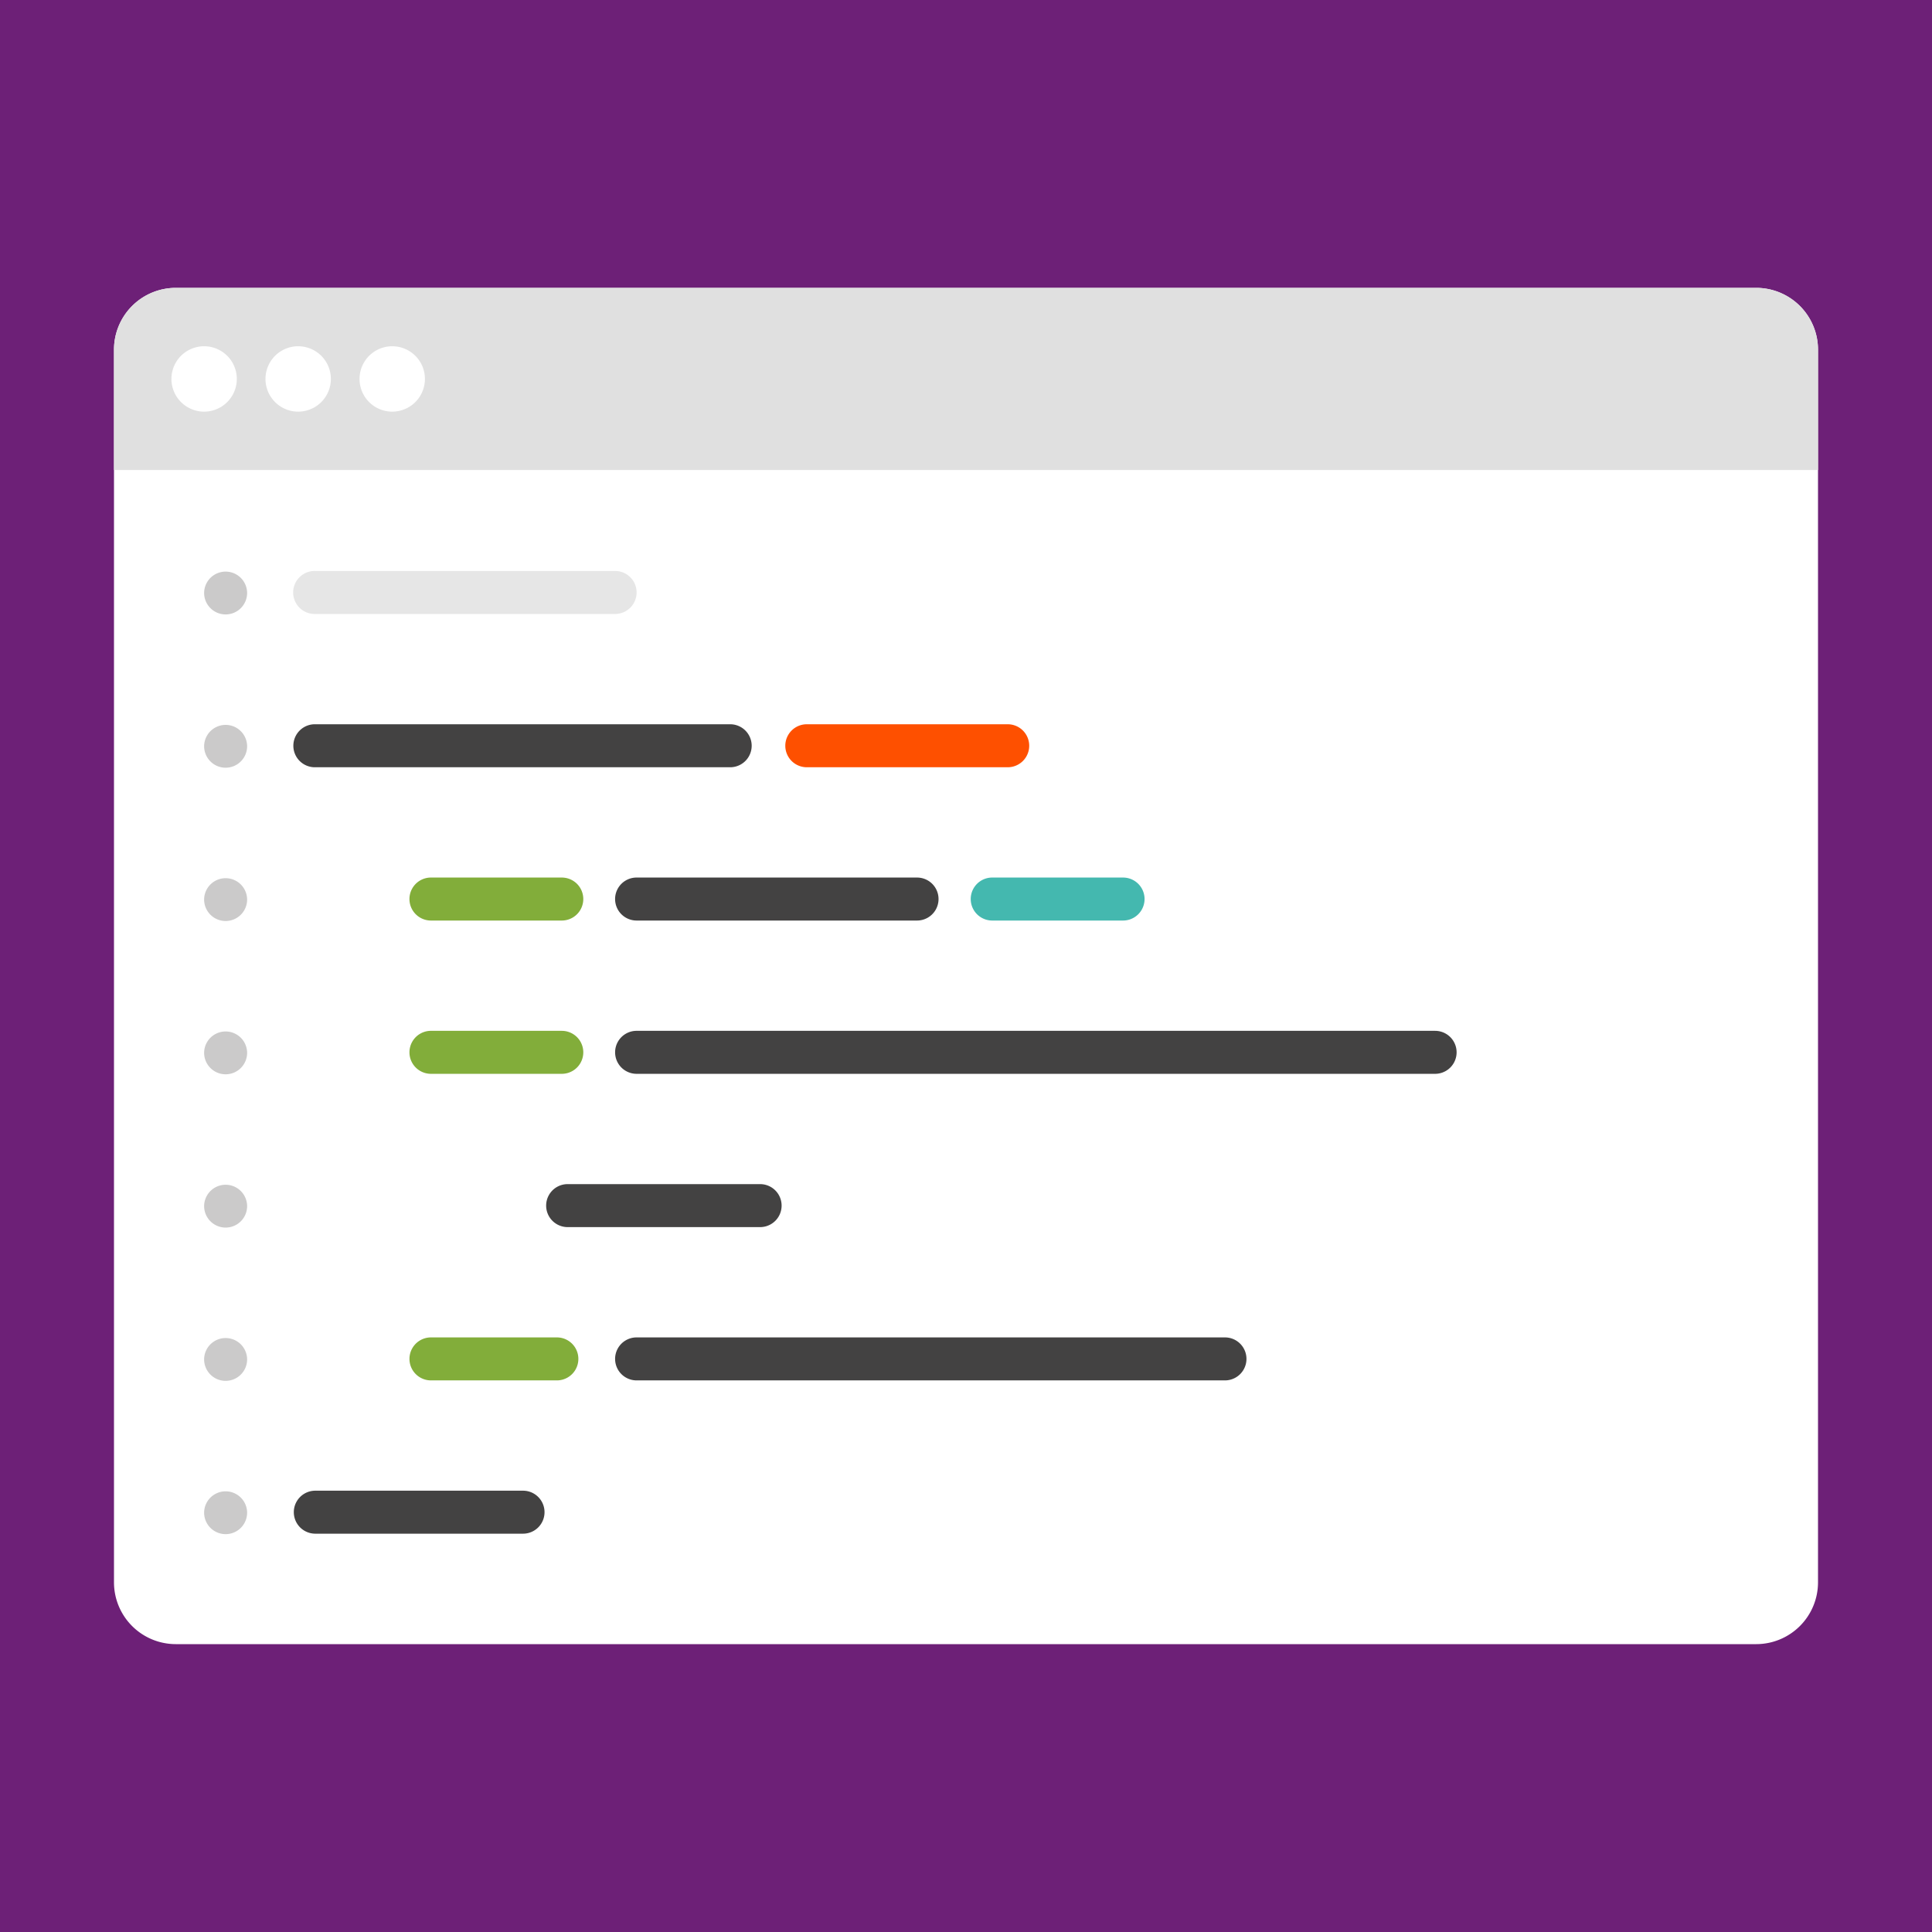 <svg width="200" height="200" viewBox="0 0 200 200" xmlns="http://www.w3.org/2000/svg">
    <g transform="translate(-140 -591)" fill="none" fill-rule="evenodd">
        <path fill="#FFF" d="M0 0h1280v2269H0z"/>
        <rect fill="#6D2077" x="50" y="591" width="380" height="200" rx="10"/>
        <path d="M321.8 620.8H158.2a6.4 6.4 0 0 0-6.4 6.4v127.6a6.4 6.4 0 0 0 6.4 6.4h163.6a6.4 6.4 0 0 0 6.4-6.4V627.2a6.4 6.4 0 0 0-6.4-6.4" fill="#FFF"/>
        <path d="m321.8 620.8.23.004a6.4 6.4 0 0 1 6.17 6.396v12.457H151.8V627.2a6.4 6.4 0 0 1 6.4-6.4h163.6z" fill="#E0E0E0"/>
        <path d="M180.604 626.844a3.384 3.384 0 1 0 0 6.769 3.384 3.384 0 0 0 0-6.769M170.867 626.844a3.384 3.384 0 1 0 0 6.769 3.384 3.384 0 0 0 0-6.769M161.13 626.844a3.384 3.384 0 1 0 0 6.769 3.384 3.384 0 0 0 0-6.769" fill="#FFF"/>
        <path d="M165.582 652.332a2.226 2.226 0 1 1-4.451 0 2.226 2.226 0 0 1 4.45 0" fill="#CBCACA"/>
        <path d="M203.676 650.107H172.64a2.226 2.226 0 1 0 0 4.45h31.035a2.225 2.225 0 0 0 0-4.45" fill="#E6E6E6"/>
        <path d="M215.588 665.975h-42.947a2.226 2.226 0 1 0 0 4.451h42.947a2.225 2.225 0 0 0 0-4.451" fill="#434242"/>
        <path d="M244.318 665.975H223.52a2.225 2.225 0 0 0 0 4.451h20.798a2.225 2.225 0 0 0 0-4.451" fill="#FE5000"/>
        <path d="M198.157 681.843h-13.545a2.225 2.225 0 0 0 0 4.451h13.545a2.225 2.225 0 0 0 0-4.45" fill="#82AD3A"/>
        <path d="M256.26 681.843h-13.545a2.225 2.225 0 0 0 0 4.451h13.544a2.225 2.225 0 0 0 0-4.45" fill="#44B8AF"/>
        <path d="M234.933 681.843H205.9a2.225 2.225 0 0 0 0 4.451h29.032a2.225 2.225 0 0 0 0-4.45M288.562 697.711h-82.661a2.225 2.225 0 0 0 0 4.451h82.661a2.225 2.225 0 1 0 0-4.45" fill="#434242"/>
        <path d="M198.157 697.711h-13.545a2.225 2.225 0 0 0 0 4.451h13.545a2.225 2.225 0 1 0 0-4.45" fill="#82AD3A"/>
        <path d="M218.687 713.58h-19.925a2.225 2.225 0 0 0 0 4.45h19.925a2.225 2.225 0 0 0 0-4.45M266.809 729.448H205.9a2.225 2.225 0 0 0 0 4.45h60.908a2.225 2.225 0 0 0 0-4.45" fill="#434242"/>
        <path d="M197.647 729.448h-13.034a2.225 2.225 0 0 0 0 4.45h13.034a2.225 2.225 0 0 0 0-4.45" fill="#82AD3A"/>
        <path d="M194.144 745.316H172.64a2.225 2.225 0 0 0 0 4.45h21.504a2.225 2.225 0 1 0 0-4.45" fill="#434242"/>
        <path d="M165.582 668.2a2.226 2.226 0 1 1-4.451 0 2.226 2.226 0 0 1 4.45 0M165.582 684.069a2.226 2.226 0 1 1-4.451 0 2.226 2.226 0 0 1 4.45 0M165.582 699.937a2.226 2.226 0 1 1-4.451 0 2.226 2.226 0 0 1 4.45 0M165.582 715.805a2.226 2.226 0 1 1-4.451 0 2.226 2.226 0 0 1 4.45 0M165.582 731.673a2.226 2.226 0 1 1-4.451 0 2.226 2.226 0 0 1 4.45 0M165.582 747.541a2.226 2.226 0 1 1-4.451 0 2.226 2.226 0 0 1 4.45 0" fill="#CBCACA"/>
    </g>
</svg>
